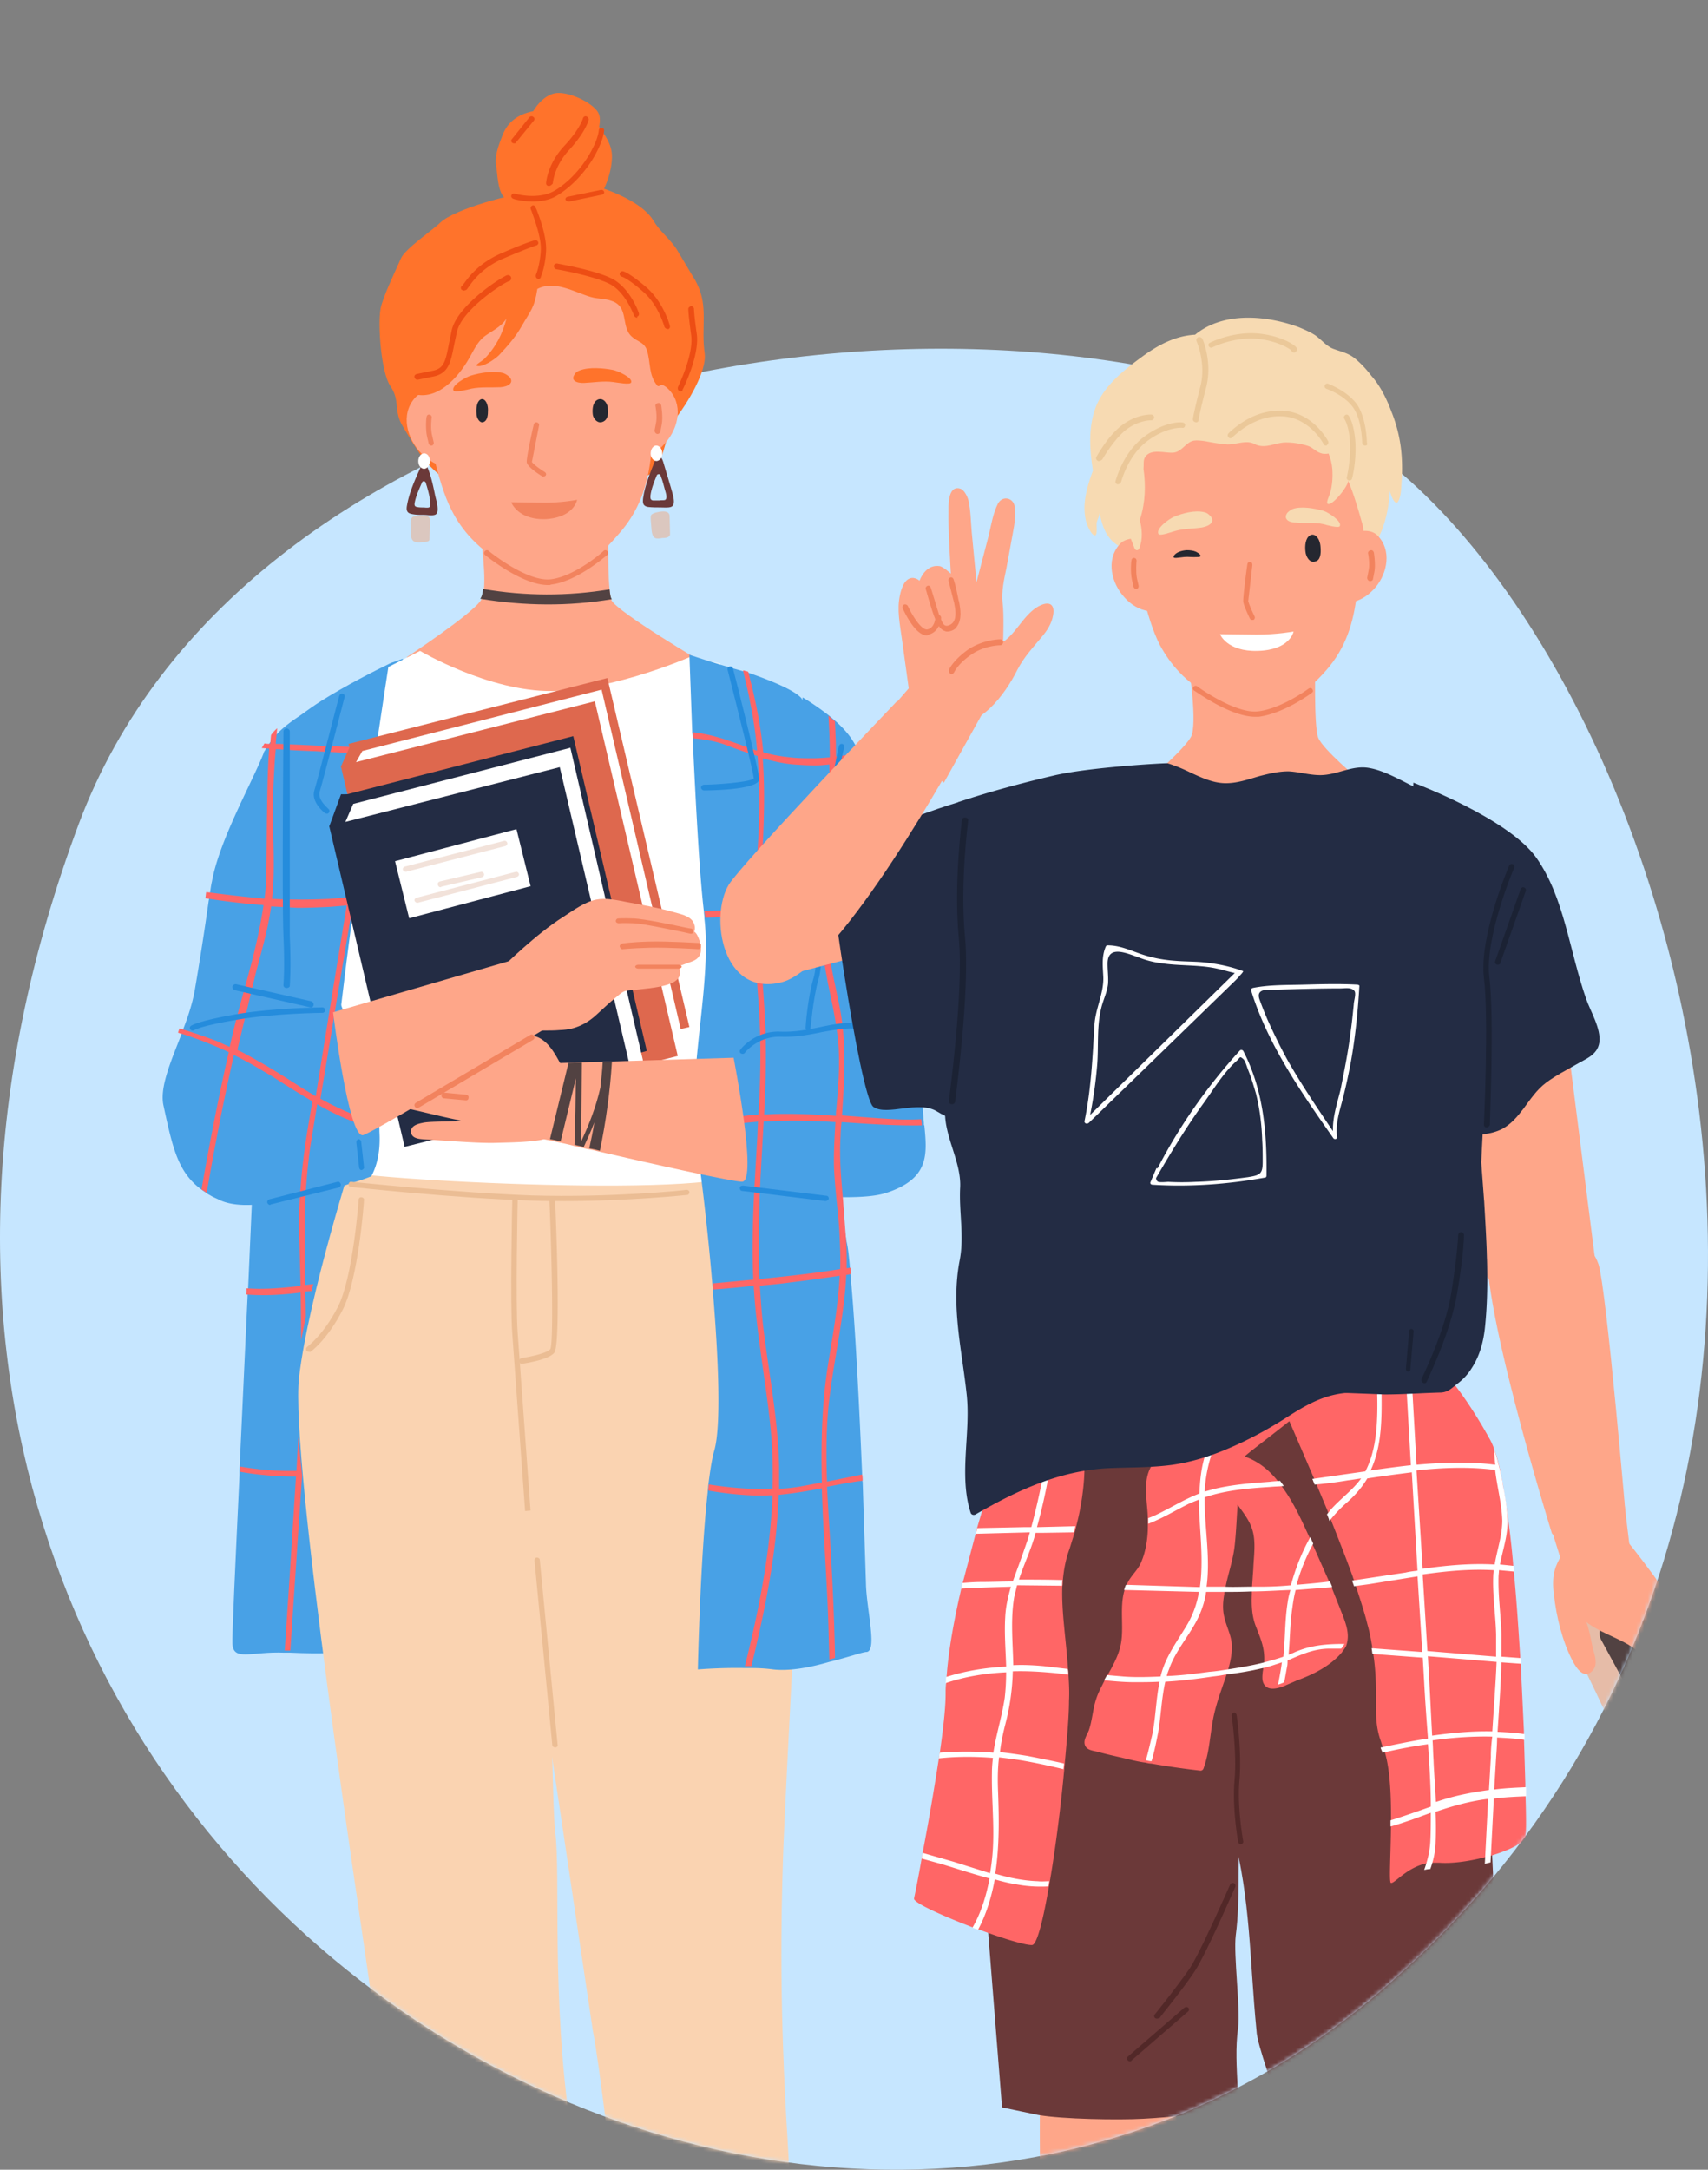 <svg xmlns="http://www.w3.org/2000/svg" width="441" height="560" fill="none" xmlns:v="https://vecta.io/nano"><rect width="100%" height="100%" fill="#808080" stroke="none"/><style><![CDATA[.B{fill:#fea689}.C{fill:#f2835e}.D{fill:#fff}.E{fill:#ff732b}.F{fill:#232c44}.G{fill:#f7dab2}.H{fill:#252730}.I{fill:#6b3939}.J{fill:#524242}]]></style><path d="M20.384 212.538C61.636 102.454 227.926 66.665 333.14 104.673c89.19 32.024 178.737 276.863 22.93 409.57S-77.438 474.127 20.384 212.538z" fill="#c6e6ff"/><mask id="A" mask-type="alpha" maskUnits="userSpaceOnUse" x="0" y="0" width="441" height="560"><path d="M20.384 212.595c10.557-28.167 24.302-75.077 48.116-93.523 17.373-13.456 47.443-110.2 69-118.48 23.43-9 49.113 87.903 74.5 84.986 23.392-2.688 45.427-.957 66.5 3.256 18.9 3.776 60.37-28.62 78-22.252 18.453 6.624 13.56 60.523 29.867 82.486 62.513 84.194 93.274 259.95-30.297 365.184-155.807 132.686-433.508-40.1-335.686-301.656z" fill="#c6e6ff"/></mask><g mask="url(#A)"><path d="M138.482 426.25l14.585 97.842c3.402 16.957 13.61 116.02 14.584 118.947s14.584 1.708 17.987 1.708 14.34-.732 14.827-2.684 5.104-54.655 2.917-89.302-1.702-57.583-1.216-73.198 5.834-114.2 5.834-114.2l-16.407-63.56S180.047 279 176.28 279s-42.537 3.904-44.482 6.832c-2.066 2.928-11.303 22.935-11.79 28.303-.486 5.246 18.473 112.116 18.473 112.116z" fill="#fad3b1"/><path d="M104 170l-3.3 23.712c-.122.49-.122 1.1-.245 1.59l-4.52 36.3c0 .61-.122 1.1-.244 1.71-.978 8.556-1.71 16.257-2.077 21.88l-1.833 33c0 .61-.122 1.1-.122 1.712l-1.1 15.033c-.61 7.1-1.344 13.812-2.444 19.923-.367 1.712-.61 3.912-.733 6.6 0 .61-.122 1.222-.122 1.833-.733 11.49-.733 29.334-.49 46.324v1.467l1.1 45.468c-.244 0-5.132.367-12.83 0h-1.588c-8.553-.367-13.196 2.322-13.44-2.322-.122-1.71.733-20.168 1.833-43.513v-1.344l2.077-44.735c0-.49 0-1.1.122-1.59l.978-22.246 1.222-33.368v-3.422c0-5.622.244-15.523.733-26.645.122-2.2.244-4.4.244-6.6l.367-6.844c0-.612 0-1.1.122-1.712.367-6.844.855-13.69 1.466-19.923.367-4.155.855-8.066 1.344-11.49.367-2.69.855-5.133 1.344-7.09.122-.49.244-.856.367-1.344.61-2.078 1.1-3.667 1.833-4.4 1.833-2.2 5.132-4.644 8.92-7.09 6.232-3.91 13.685-7.7 17.718-9.656.122 0 .244-.122.244-.122C102.9 170.49 104 170 104 170z" fill="#48a1e6"/><path d="M179.99 73.285l-.367-.73-5.017-8.397c-1.713-2.556-4.282-4.503-5.873-7.18-2.447-4.138-9.177-7.058-13.46-8.52-4.16-1.46-8.8.974-12.848 1.704-2.325.365-4.65.365-6.974-.243-2.447 0-17.987 3.894-21.78 7.545-1.836 1.825-9.177 6.815-10.156 9.25-1.224 2.8-4.772 10.1-5.262 13.022-.734 4.016.122 16.43 2.57 19.96 2.57 3.772.734 6.33 3.18 10.344 2.325 3.773 4.405 7.79 7.586 10.83 3.427 3.408 8.2 5.72 12.48 8.032.612.365 1.1-.365.734-.852-2.57-2.8-6.118-4.26-9.177-6.45-.61-.486-1.223-.973-1.713-1.46 6.24-1.217 12.848 1.704 18.966 2.434 5.874.73 11.87.608 17.742-.122 5.996-.852 10.89 2.678 16.397.365 4.65-1.947 4.405-10.71 7.464-14.847 3.06-4.016 8.076-12.17 7.464-16.794-.98-6.693.98-11.926-1.958-17.9z" class="E"/><path d="M168.135 117.17c-.857 8.298-3.183 14.888-8.568 20.868-5.753 6.59-11.628 11.837-18.237 11.96-4.773.122-14.443-5.492-19.583-10.983-2.08-2.197-3.795-4.637-5.14-7.322-3.794-7.2-6.61-22.21-7.956-33.56-.734-7.078-1.836-7.932 3.06-12.692 8.323-7.932 16.156-12.326 25.948-18.305 0 0 .122-.122.245-.122 1.346-.366 28.885 6.468 28.885 6.468.5.122.98 3.54 1.102 4.15.367 1.464.612 2.93.98 4.393.98 5.003.857 10.373 1.102 15.376.244 6.102-1.102 13.546-1.836 19.77z" class="B"/><g class="H"><path d="M126 105.787c0-2.123-1.264-3.54-2.318-2.36-.737.825-.737 2.595-.632 3.656.105.826.737 2.124 1.686 1.888 1.16-.354 1.264-1.888 1.264-3.185zm30.968 0c0-2.123-1.672-3.54-3.066-2.36-.975.825-.975 2.595-.836 3.656.14.826.976 2.124 2.23 1.888 1.533-.354 1.812-1.888 1.672-3.185z"/></g><g class="E"><path d="M148.386 96.574c.25-.45.754-.785 1.382-1 2.386-.897 6.03-.56 8.416-.112 1.256.224 5.275 2.02 4.773 3.253-.25.673-3.643 0-4.648-.112-2.512-.336-4.9.112-7.4.224-2.135.112-3.642-.673-2.512-2.243zm-16.844.716c-.378-.362-.88-.723-1.5-.965-2.517-.723-6.04-.12-8.432.603-1.26.362-5.16 2.532-4.53 3.858.378.603 3.65-.24 4.657-.482 2.4-.482 4.908-.24 7.425-.362 2.14-.12 3.65-1.206 2.392-2.652z"/></g><path d="M182 171.313L141.235 189 105 169.617s17.138-11.267 19.22-14.78c0-.12.123-.12.123-.242.367-.606.49-1.454.612-2.544.5-5.33-1.102-15.628-1.102-15.628L157.15 134s-.367 12.236.245 18.172c.123 1.21.245 2.18.5 2.665v.12c1.714 3.15 24.116 16.355 24.116 16.355z" class="B"/><g class="C"><path d="M140.265 123c-.122 0-.243 0-.365-.118-1.095-.7-3.65-2.368-3.893-3.552-.12-1.065 1.338-7.813 1.825-9.826.122-.355.487-.592.852-.473s.608.473.486.828l-1.825 9.353c.122.355 1.582 1.54 3.285 2.604.365.237.487.592.243.947a.94.94 0 0 1-.608.237zm1.23 28c-6.678 0-15.704-7.335-16.2-7.708a.66.66 0 0 1-.124-.994c.248-.373.742-.373 1-.125.123.125 9.892 8.08 16.075 7.335s13.6-7.2 13.6-7.335c.248-.248.742-.248 1 .125a.66.66 0 0 1-.124.994c-.37.25-7.8 6.838-14.467 7.584-.124.124-.37.124-.742.124z"/></g><path d="M163.705 101.03s5.36-4.044 8.77-.714c4.02 3.925 2.802 10-.61 13.915-1.705 1.902-2.923 3.33-5.36 4.043-.487.12-4.507.833-4.507.714.122 0 1.705-17.958 1.705-17.958z" class="B"/><path d="M169.745 112h-.124c-.373-.123-.62-.5-.62-.858l.372-1.962c.373-1.716-.124-4.29-.124-4.29-.124-.367.124-.735.62-.858.372-.122.744.123.868.613 0 .123.497 2.82.125 4.904l-.373 1.962c-.124.245-.372.5-.744.5z" class="C"/><path d="M117.036 102.543s-6.545-3.552-9.88.123c-3.828 4.287-2.1 10.534 1.606 14.332 1.852 1.837 4.075 3.185 6.67 3.675.617.122 4.57.5 4.57.245l-2.964-18.375z" class="B"/><g class="C"><path d="M111.33 115c-.322 0-.536-.25-.644-.498l-.428-1.87c-.43-1.994-.215-4.86-.108-4.984 0-.374.322-.748.75-.624.322 0 .643.374.536.873 0 0-.322 2.617.107 4.36l.43 1.87a.73.73 0 0 1-.429.872h-.214zM132 129.625l8.562.125c4.6 0 8.438-.75 8.438-.75s-.745 4.623-8.314 4.997c-7.073.125-8.686-4.372-8.686-4.372z"/></g><path d="M154.707 32.716c.244-1.458.365-2.795-.487-4.01-1.826-2.552-7.793-5.226-10.958-4.618-2.314.486-4.262 2.43-5.6 4.618-3.53.73-6.454 2.43-7.915 6.198-.974 2.552-2.19 5.47-1.583 8.264.366 2.31.366 8.264 3.532 8.507 1.095 1.458 2.313 2.917 3.774 4.132.73.608 1.705-.365.974-.972a5.76 5.76 0 0 1-1.217-1.215c1.095.73 2.07 1.094 3.165 1.215 1.218.365 2.435.608 3.775.608 4.26.972 9.375 0 11.445-2.795 2.557-3.28 4.505-8.507 4.384-12.64-.122-2.795-1.705-4.983-3.288-7.292z" class="E"/><path d="M112.35 127.874c-.468-2.27-.936-4.542-1.755-6.693-.117-.24-.117-.358-.234-.597-.35-.837-1.404-.718-1.755 0-1.403 3.107-2.924 6.453-3.51 9.8-.234 1.195-.117 2.032 1.17 2.27 1.053.24 2.105.24 3.158.24.82 0 1.99.24 2.808 0 1.52-.36.35-3.944.117-5.02zm-1.638 3.107c-.468.12-1.053 0-1.404 0-.585 0-1.053 0-1.637-.12-.702-.12-.702-.598-.585-1.195.35-1.793 1.17-3.466 1.87-5.14.117-.36.702-.478.936 0 0 .12.117.24.117.358a31.92 31.92 0 0 1 .936 3.586c-.117.478.585 2.27-.234 2.51z" class="I"/><path d="M111 119c0-1.176-.692-2-1.5-2s-1.5.94-1.5 2c0 1.176.692 2 1.5 2s1.5-.94 1.5-2z" class="D"/><path d="M110.89 139.06v-.123l.11-4.67c0-1.72-2.556-1.23-3.667-1.106-.333.123-.777.123-1 .492-.333.37-.333.983-.333 1.475l.11 2.704c0 .737.11 1.598.89 1.966.556.246 1.333.246 1.89.123.444 0 1.222 0 1.667-.246.333-.122.333-.368.333-.614z" fill="#dbc7bf"/><path d="M173.214 125.827l-1.998-6.698c-.117-.24-.117-.36-.235-.598-.352-.837-1.41-.598-1.762.12-1.292 3.23-2.702 6.578-3.172 9.927-.118 1.196-.118 2.033 1.292 2.272 1.058.12 2.115.12 3.173.12.822 0 1.997.12 2.702-.12 1.645-.478.235-3.947 0-5.023zm-1.528 3.23c-.47.12-1.057 0-1.41.12h-1.645c-.705-.12-.705-.478-.705-1.196.235-1.794.94-3.588 1.645-5.263.117-.36.705-.478.94-.12 0 .12.117.24.117.358.47 1.077.705 2.273 1.057 3.47.118.478.823 2.273 0 2.63z" class="I"/><path d="M170.988 116.943c0-1.143-.775-1.943-1.55-1.943s-1.44.914-1.44 2.057.775 1.943 1.55 1.943c.886-.114 1.55-1.03 1.44-2.057z" class="D"/><path d="M173 137.89v-.12l-.11-4.612c-.1-1.7-2.657-1.092-3.653-.85-.333.122-.665.243-.997.486-.332.364-.22.97-.22 1.456l.22 2.67c.11.728.222 1.578.886 1.942.553.243 1.328.12 1.882 0 .443 0 1.218 0 1.66-.364.22-.122.332-.364.332-.607z" fill="#dbc7bf"/><g fill="#ed4d14"><path d="M137.557 52c-2.7 0-4.9-.597-5.034-.716-.368-.12-.614-.477-.5-.835s.5-.597.86-.477c0 0 6.14 1.8 10.438-.836 4.543-2.745 7.98-7.4 9.577-10.622 1.596-2.984 1.72-4.893 1.72-4.893 0-.358.37-.716.737-.597.368 0 .737.358.614.716 0 .12-.123 2.03-1.842 5.37-1.72 3.46-5.28 8.235-10.07 11.22-1.964 1.313-4.42 1.67-6.508 1.67zm4.176-4c-.5 0-.733-.36-.733-.72 0-.24.367-5.03 4.767-9.703 4.033-4.312 4.766-7.068 4.766-7.068.123-.36.5-.6.856-.48a.9.9 0 0 1 .611.839c0 .12-.733 3.115-5 7.786-4.033 4.313-4.278 8.745-4.278 8.745-.244.24-.6.6-.978.6zm-8.913-11c-.128 0-.385 0-.513-.122-.385-.244-.385-.732-.128-.976l4.488-5.6a.7.7 0 0 1 1.026-.122c.385.244.385.732.128.976l-4.488 5.488c-.128.244-.257.366-.513.366z"/></g><path d="M158 154.647c-11.17 1.876-22.585 1.765-34-.1 0-.1.123-.1.123-.22.368-.552.49-1.324.613-2.317 10.925 1.875 21.85 1.875 32.65.1.123 1.103.246 1.986.49 2.427l.123.1z" class="J"/><path d="M171.34 82.322c-.613-3.94-1.348-8.498-4.904-10.962-4.168-2.833-9.807-4.188-14.588-5.79-5.027-1.724-10.42-3.695-15.815-4.434-9.44-1.232-15.447 6.035-20.228 13.302-1.35 2.094-2.452 4.188-3.433 6.528-.858 1.97-1.593 3.202-3.3 4.557-.613.37-1.226.74-1.716 1.232-3.555 3.45-1.35 8.252-1.35 12.44 0 .493.368.616.613.74-.858.246-1.716.37-2.574.37-.368 0 2.207 1.232 2.697 1.355 6.13 1.848 11.524-4.188 14.343-9.114 1.226-2.094 2.085-4.188 3.923-5.666 1.962-1.478 4.414-2.463 5.762-4.68-.98 3.94-2.82 7.513-5.762 10.47-.367.37-2.45 1.6-1.96 1.724 1.47.616 4.78-1.724 5.762-2.7 2.207-2.34 4.29-4.68 5.884-7.513 2.33-4.064 3.3-4.68 4.046-9.607 4.536-2.34 9.562.862 13.853 2.094 1.717.493 3.678.37 5.272.985 4.658 1.478 2.33 6.65 5.27 9.237 1.47 1.355 3.188 1.355 3.923 3.572.98 3.202.368 6.405 2.697 9.114.368.37 1.594-.616 1.717-1.108.735-5.79.735-10.47-.123-16.135z" class="E"/><g fill="#ed4d14"><path d="M139.062 72c-.112 0-.225 0-.338-.122-.34-.122-.452-.608-.34-.973 0 0 1.016-2.3 1.242-6.2.226-3.405-1.807-8.5-2.372-10.214-.113-.243-.226-.486-.226-.608-.113-.365.113-.73.452-.85s.678.122.8.486c0 .122.113.243.226.486.677 1.702 2.7 7.052 2.485 10.822-.226 4.256-1.356 6.566-1.356 6.688 0 .243-.34.486-.565.486zm-31.3 26c-.37 0-.617-.246-.74-.616s.124-.74.617-.863l4.195-.863c2.838-.616 3.208-2.465 4.072-6.903l.74-3.575c1.357-5.793 10.6-12.203 13.57-13.806.617-.37.987-.493 1.358-.246.37.123.493.616.37.986-.124.246-.37.493-.617.493-1.48.493-11.968 7.273-13.325 12.943l-.74 3.45c-.864 4.314-1.357 7.273-5.182 8.135l-4.195.863h-.123zm12.014-23c-.246 0-.37-.12-.615-.24-.246-.36-.246-.72.123-.96.123-.12.246-.36.492-.6 1.107-1.56 3.812-5.284 9.6-7.805 7-3.002 8.607-3.362 8.73-3.362.37-.12.738.12.86.48s-.123.72-.492.84c0 0-1.72.48-8.484 3.362-5.4 2.282-7.87 5.764-8.976 7.325-.37.48-.492.72-.738.84-.246 0-.37.12-.492.12zm44.69 7c-.245 0-.613-.248-.736-.496 0 0-2.087-5.823-6.014-8.053-4.05-2.23-14-3.965-14.113-3.965a.93.93 0 0 1-.614-.867c.123-.372.368-.62.86-.62.368.124 10.186 1.734 14.482 4.088 4.418 2.478 6.627 8.55 6.627 8.797.123.372-.123.743-.5.867.123.248.123.248 0 .248zm7.856 2.876c-.38 0-.634-.247-.76-.495 0 0-1.52-5.7-5.58-9.154-3.93-3.464-5.453-3.835-5.453-3.835-.38-.124-.634-.495-.507-.866s.507-.618.888-.495c.126 0 1.775.495 6.086 4.206 4.312 3.835 5.96 9.65 5.96 9.896.127.37-.127.742-.507.866 0-.124-.127-.124-.127-.124zM146.787 52c-.377 0-.63-.22-.754-.44-.126-.33.125-.66.503-.77l8.55-1.76c.377-.1.755.1.88.44s-.125.66-.503.77L147.04 52h-.252zm28.99 49c-.122 0-.244 0-.365-.12-.365-.12-.487-.604-.365-.967 0-.12 4.138-8.34 3.407-13.418-.73-5.32-.73-6.648-.73-6.77 0-.363.365-.604.73-.725.365 0 .73.363.73.725 0 0 0 1.45.73 6.527.73 5.44-3.408 13.9-3.65 14.263 0 .363-.244.484-.487.484z"/></g><path d="M91.35 298s-11.693 36.716-14.13 57.453 16.077 141.254 18.026 155.404l6.334 48.548c1.462 10.37 10.23 82.704 9.744 85.875-.487 3.05 36.052 1.952 36.052-2.562s3.654-67.82 0-92.827c-5.115-35.01-2.558-65.748-4.02-77.092S140.555 298 140.555 298H91.35z" fill="#fad3b1"/><path d="M108.46 168s17.728 10.482 33.988 10.36c16.26-.244 35.944-8.897 35.944-8.897l7.58 1.828s3.8 56.795 3.8 76.905 2.568 45.827 2.2 53.627-100.497 2.803-105.998 0 14.304-129.68 14.304-129.68l8.19-4.144z" class="D"/><g fill="#48a1e6"><path d="M223.71 426.358c-1.212.122-4.365 1.223-8.124 2.2l-1.455.367c-4.607 1.344-10.063 2.445-14.428 1.956-1.82-.245-3.76-.367-5.7-.367h-1.698c-6.426-.122-12.125.367-12.125.367s.607-28.242 2.547-45.726c0-.49.12-1.1.12-1.59.485-3.912.97-7.09 1.576-9.17 1.82-6.357 1.09-23.718-.364-41.2 0-.49-.12-1.1-.12-1.6-1.212-14.426-2.9-28.61-4.122-36.433-.122-1.1-.364-2.323-.364-3.546 0-.49-.12-.978-.12-1.59-.97-16.75 4.365-37.3 2.546-52.94v-.367c0-.367-.12-.856-.12-1.345-1.213-10.147-2.183-29.464-2.9-44.625 0-.49 0-1.1-.122-1.59L178 169a288.76 288.76 0 0 0 13.58 4.157c.364.122.85.244 1.334.367 6.062 2.078 12.003 4.523 13.943 6.602.85.978 1.82 6.846 2.668 15.77 0 .49.12 1.1.12 1.6.85 8.68 1.698 19.806 2.546 31.9l1.577 24.33 2.06 33.622 1.576 22.13c.364 4.157.606 7.458.97 9.66.12.49.12.978.243 1.467.363 1.59.606 3.912.848 6.724 0 .49.122.978.122 1.6 1.212 12.715 2.303 34.355 3.03 51.96 0 .49 0 1.1.12 1.6l.85 26.163c.12 6.725 3.03 17.484.12 17.728z"/><path d="M229.093 307.783c-2.7.974-6.75 1.217-11.3 1.217h-1.596c-6.75-.243-14.235-1.217-20.003-2.07-.5-.122-.982-.122-1.35-.243L187 305.35l1.104-15.577.123-1.582 1.473-20.8 5.645-15.577 1.35-3.65 2.577-7.302.736-5.476.246-1.704 4.786-36.63.245-1.46L207.25 180s3.313 1.947 6.872 4.746c.614.487 1.104.974 1.718 1.46 2.577 2.312 4.9 5.1 5.768 8.032v.243l.368 1.46c2.086 7.8 5.522 23.245 6.872 33.6 0 .487.123 1.095.123 1.582 0 .365.123.73.123 1.095.5 5.964 7.117 13.63 8.1 25.07.86 10.345.614 23.366 1.227 31.155 0 .6.123 1.095.123 1.582 0 .243 0 .365.123.487.736 7.545 1.227 13.63-9.572 17.28zM95.854 303.6s-1.72.733-4.543 1.587c-2.824.978-6.753 2.2-11.05 3.298-.5.122-1.105.244-1.596.366-4.297 1.1-8.84 1.955-13.015 2.077-3.438.244-6.507-.122-8.717-1.1-.982-.5-1.965-.855-2.7-1.344-.5-.244-.86-.488-1.35-.855-6.876-4.52-8.226-10.992-10.682-22.35-.982-4.64 1.842-11.114 4.543-18.076l.368-1.1c1.35-3.42 2.578-7.084 3.192-10.626a767.57 767.57 0 0 0 3.561-22.839c.123-.6.123-1.1.246-1.587.245-1.344.368-2.565.614-3.542 1.964-10.87 10.56-25.892 13.383-33.22 0-.123.123-.367.246-.5.245-.366.368-.855.737-1.22.5-.733.982-1.466 1.596-2.2.5-.6.982-1.1 1.596-1.7 4.788-4.518 13.506-8.67 13.506-8.67l-2.2 1.343.5 11.97v1.465l1.473 38.106.123 1.7.368 8.182-.982 7.817 1.596 5.13 1.105 2.93 5.525 14.534c2.087 5.862 3.93 11.846 4.543 17.22.123.6.123 1.1.123 1.7.246 4.03-.246 8.06-2.087 11.48z"/></g><g fill="#f66"><path d="M77.03 371l-.485 8.613c-4.85.123-9.697-.246-14.546-1.107v1.353c4.727.86 9.576 1.23 14.424 1.23l-1.697 26.7-1.212 18.2h1.455l.727-11.074L78 380.843 77.03 371zm19.903-81.333a37.62 37.62 0 0 1-5.214-1.832c-3.032-1.222-5.942-2.567-8.974-4.277l4.244-25.662 4.123-24.56 4.244-.5c0-.5.12-1.1.243-1.7l-2.8.245c-.485 0-.97.122-1.334.122l5.457-33.238-1.1-1.955-6.063 35.315-4.73.367a149.6 149.6 0 0 1-14.795 0c.728-6.477.364-12.953.243-19.43 0-4.032 0-8.064.242-12.097.12-2.322.243-4.766.485-7.087h.728c3.032.244 5.942.366 8.974.488.85 0 1.698.123 2.547.123l11.52.6-.364-1.6c-.485 0-1.1 0-1.576-.122l-9.7-.367-11.157-.5h-.97v-.366l.364-3.666c-.606.5-1.1 1.1-1.576 1.7-.12.733-.12 1.588-.242 2.32-.485 0-.97 0-1.455-.122-.242.367-.485.856-.728 1.222.606 0 1.334.122 1.94.122-.485 6.232-.485 12.464-.606 18.82l-.12 13.686c0 2.077-.243 4.154-.485 6.232-.364 0-.606 0-.97-.122-.97-.123-1.82-.123-2.8-.245-3.76-.366-7.52-.855-11.278-1.344-.12.5-.12 1.1-.242 1.6 4.73.733 9.46 1.344 14.188 1.7a2.36 2.36 0 0 1 .85.122c-.364 2.2-.728 4.522-1.213 6.72-1.82 9.043-4.73 17.84-6.8 26.64l-.728 3.177-3.274-1.466c-3.153-1.222-6.427-2.322-9.702-3.3l-.364 1.1c.364.123.606.245.85.245 4.244 1.344 8.246 2.932 12.248 4.765-2.668 11.73-4.972 23.584-7.034 35.437.364.245.85.6 1.334.856 2.062-11.853 4.366-23.83 7.034-35.56 1.82.977 3.638 1.832 5.457 2.932l4.366 2.566c3.395 2.2 6.912 4.4 10.43 6.477l-1.1 6.476c-.97 5.866-1.698 11.6-2.062 17.474-.243 3.3-.364 6.72-.243 10.143l.364 13.563c-4.73.5-9.216.978-13.946.6 0 .5 0 1.1-.12 1.6 4.608.367 9.216.122 14.067-.5.12 4.155.12 12.342.12 12.342l1.213-5.988s0-3.665-.12-6.598c.85-.122 1.577-.122 1.577-.122l.485-1.833-2.062.244c-.12-7.943-.243-16.008.12-23.95a176.26 176.26 0 0 1 1.092-11.243L81.905 285a62.13 62.13 0 0 0 9.095 4.4c.606.244 1.213.5 1.94.733l3.638 1.1c.485-.5.485-.978.364-1.6zm-15.4-6.72c-.85-.5-1.82-1.1-2.668-1.6-4.123-2.566-8.125-5.254-12.37-7.576-1.698-.978-3.395-1.955-5.214-2.8l4.608-19.184c.364-1.6.85-3.055 1.213-4.644 1.213-4.4 2.304-8.798 2.9-13.197l6.912.366c2.668 0 5.457-.122 8.125-.244l4.487-.367-3.517 21.385-4.487 27.86z"/></g><g fill="#de684e"><path d="M90.535 192.28L88 197.907 97 202l-.634-11-5.83 1.28z"/><path d="M90 192l22.523 88L178 265.07 156.83 175 90 192z"/></g><path d="M91 198.33l2.568-4.504L155.33 178 176 266.618 173.187 271 91 198.33z" class="D"/><path d="M88 197.7L109.414 289L175 272.544L153.586 181L88 197.7Z" fill="#de684e"/><g class="F"><path d="M88.048 205L85 213.337 93 217v-12h-4.952z"/><path d="M88 205.416L107.474 288L167 271.238L148.016 190L88 205.416Z"/></g><path d="M88 214.847l3.204-7.364L147.27 193 166 273.636 162.673 281 88 214.847z" class="D"/><path d="M85 213.2l19.473 82.8L164 281.055 144.527 198 85 213.2z" class="F"/><path d="M102 222.275L105.646 237L137 228.725L133.354 214L102 222.275Z" class="D"/><g fill="#f2e2da"><path d="M104.753 225c-.36 0-.6-.24-.722-.483-.12-.362.12-.724.48-.845l25.615-6.64c.36-.12.72.12.842.483s-.12.725-.48.846L104.873 225h-.12zm9.017 4c-.37 0-.615-.248-.738-.62s.123-.744.492-.868l10.583-2.48c.37-.124.738.124.86.496s-.123.744-.492.868l-10.583 2.48c0 .124 0 .124-.123.124zm-6 4c-.364 0-.607-.234-.728-.47-.122-.35.12-.703.485-.82l25.602-6.68c.364-.117.728.118.85.47s-.12.703-.485.82L107.88 233h-.12z"/></g><path d="M180.598 242.705c-.364-1-.73-1.857-1.338-2.228.244-.743.244-1.486-.243-2.476-.973-1.733-3.527-2.105-5.108-2.6-4.014-1.114-8.028-1.857-12.163-2.6-2.555-.495-5.23-1.114-7.785-.62-3.04.62-5.838 2.724-8.514 4.457C138.514 240.972 130 249.39 130 249.39l7.906 16.342c.243.37 2.068.247 2.433.247 1.46 0 2.797 0 4.257-.124 4.135-.123 7.176-1.733 10.095-4.58 1.338-1.238 2.676-2.476 4.014-3.59.85-.62 1.946-1.857 3.04-1.98 8.027-.867 15.568-1.115 13.5-6.314l3.405-1.238c2.068-.743 2.92-2.353 1.946-5.448z" class="B"/><path d="M213.528 382.385c-.243-7.448-.243-14.895.727-22.343 1.332-10.377 3.755-20.633 4.24-31.01.363 0 .848-.122 1.21-.244 0-.488-.12-1.1-.12-1.587-.363 0-.606.122-.97.122v-.977c0-2.44 0-4.883-.242-7.325l-.727-9.645c-.485-5.372-.97-10.744-.606-16.238 0-1.22.12-2.32.242-3.54 6.906.49 13.81.977 20.717.855 0-.49-.12-1.1-.12-1.587a65.2 65.2 0 0 1-6.906 0c-4.482-.245-8.965-.61-13.568-.977.605-9.157 1.21-18.07-.485-27.348-.97-5.006-2.18-9.9-2.908-14.773-.605-4.03-.727-8.058-.484-12.087l15.022-2.442c0-.488-.12-.977-.12-1.587-4.967.6-9.813 1.465-14.78 2.32.12-1.343.12-2.808.363-4.15.97-10.378 1.818-20.634 1.818-31.01 1.938-.245 3.876-.49 5.815-.855l-.364-1.465c-1.817.244-3.634.6-5.45.732 0-1.953 0-3.906-.122-5.86 0-1.1-.12-2.075-.12-3.174-.605-.49-1.1-.977-1.696-1.465.242 3.54.364 7.203.364 10.744-1.454.122-2.908.244-4.362.244-1.575 0-3.15 0-4.725-.122-2.665-.244-5.45-.61-8.117-1.465-.12-1.7-.363-3.42-.605-5.128-.727-5.25-1.94-10.5-3.27-15.628-.364-.122-.85-.244-1.333-.366.606 2.686 1.333 5.494 1.817 8.18.848 4.15 1.454 8.302 1.817 12.575-.242-.122-.484-.122-.727-.244-5.45-1.953-10.297-3.907-15.75-4.517 0 .488 0 1.1.12 1.587 2.908.244 5.936.733 8.965 1.953a108.94 108.94 0 0 0 7.512 2.564c.605 8.058.605 16.116 0 24.174-.364 5.006-.727 10.134-.85 15.14-4.24.367-8.6.61-12.84.733 0 .488.12.855.12 1.343v.366c4.24-.122 8.36-.366 12.6-.732v2.564c0 4.517.364 8.912.727 13.43l.364 4.884c.848 10.256.727 20.51.12 30.645-2.544.244-5.088.488-7.633.854l-8.722 1.22c0 .49 0 1.1.12 1.587 1.454-.244 3.03-.366 4.482-.6 1.333-.244 2.666-.366 3.998-.488l7.633-.733c-.12 1.71-.12 3.297-.243 5.006l-.727 12.575c-.363 7.692-.605 15.383-.242 23.197l-10.42.977c0 .488.12 1.1.12 1.587 3.514-.244 6.906-.6 10.42-.977v.367c.727 12.33 3.15 24.418 4.362 36.627.484 5.128.605 10.255.484 15.383-5.573.244-11.024-.244-16.476-1.1 0 .49-.12.977-.12 1.587 5.21.855 10.54 1.466 15.87 1.22h.727c-.605 14.895-3.513 29.546-7.148 44.075h1.697c3.513-14.53 6.542-29.18 7.026-44.197 3.756-.366 7.512-.976 11.146-1.71.364 11.72 1.333 23.563 1.696 35.406l.242 8.79 1.454-.367v-1.098c-.242-11.6-.848-23.075-1.575-34.674l-.484-8.424c2.544-.49 4.967-.977 7.51-1.343.606-.122 1.212-.122 1.696-.244 0-.49 0-1.1-.12-1.588l-9.086 1.832zm-17.204-152.857c.606-11.355 1.454-22.465.606-33.82 2.544.732 5.2 1.343 7.875 1.587 1.575.122 3.27.244 5.088.244h1.09c1.1 0 2.06-.122 3.15-.244a193.56 193.56 0 0 1-1.09 23.685c-.363 2.81-.606 5.617-.727 8.425-.12.976-.12 1.953-.12 2.93l-2.06.366c-3.272.488-6.664.977-10.056 1.22l-3.998.366c.12-1.465.12-3.174.242-4.76zm-.12 6.593l3.756-.367c2.908-.366 5.694-.6 8.48-1.098 1.212-.123 2.423-.367 3.635-.61-.12 5.86.12 11.72 1.333 17.703l.363 2.076c1.1 5.128 2.18 10.133 2.665 15.26.485 5.616 0 11.354-.484 16.97 0 .366-.12.732-.12 1.22v.733c-5.09-.366-10.298-.6-15.386-.488-1.09 0-2.06.122-3.15.122.363-7.204.605-14.407.363-21.6-.242-5.983-.727-11.843-1.1-17.703-.243-3.907-.364-8.058-.364-12.21zm0 71.3c0-.976.12-1.83.12-2.808l.848-15.14c6.058-.366 12.115-.244 18.415.122h.12c-.242 4.03-.484 8.058-.363 11.965.12 2.564.363 5.128.606 7.814.363 3.296.727 6.715.848 10.01.12 2.686.242 5.494.12 8.18-1.1.122-2.18.367-3.27.49-5.815.854-11.752 1.465-17.567 2.075-.242-7.57-.12-15.14.12-22.71zm15.992 75.208l-5.936 1.1c-1.696.244-3.392.488-5.09.488V378.6c-.242-11.843-2.544-23.563-3.998-35.284-.484-3.785-.726-7.692-.97-11.477 2.666-.244 5.33-.488 7.875-.854 4.24-.49 8.48-1.1 12.72-1.71-.364 7.447-1.696 14.895-2.908 22.342-1.696 10.378-1.938 20.633-1.696 31.01z" fill="#f66"/><g class="B"><path d="M131.646 248L86 261.27s4.028 32.926 7.8 31.697c3.905-1.35 46.622-27.274 46.622-27.274L148 249.23 131.646 248zm59.956 57c-2.545 0-22.544-4.45-37.1-7.82-.97-.24-1.94-.48-2.787-.6-.485-.12-1.1-.24-1.576-.36-.848-.24-1.697-.36-2.424-.6-1.333-.36-2.666-.602-3.757-.843s-2.06-.48-2.788-.6c-1.212-.24-1.94-.48-1.94-.48L127 280.58l15.272-6.135 3.757-.12 3.515-.12 5.333-.12 2.9-.12L189.42 273c0 .12 6.303 32 2.182 32z"/></g><g class="C"><path d="M178.383 241c-.247 0-.988-.226-2.1-.45-3.333-.678-10.247-2.145-12.593-2.257-2.963-.113-3.95 0-3.95 0-.37 0-.74-.226-.74-.565s.247-.677.617-.677c0 0 .988-.113 4.074 0 2.47.113 9.26 1.467 12.84 2.257.988.226 1.728.34 1.852.34.37 0 .617.338.617.8 0 .338-.247.564-.617.564zm1.984 3.976c-.122 0-7.918-.5-12.67-.367s-6.7.367-6.82.367c-.366.122-.73-.245-.853-.6s.244-.734.6-.856c.122 0 2.07-.367 6.943-.5s12.67.366 12.8.366c.365 0 .73.367.6.734.122.5-.244.856-.6.856zM175.242 250h-10.484c-.38 0-.758-.25-.758-.5s.38-.5.758-.5h10.484c.38 0 .758.25.758.5s-.38.5-.758.5z"/></g><path d="M144.737 276.348a.56.56 0 0 0 .485-.858c-1.82-3.31-3.763-7.48-7.77-8.216-2.185-.368-4.734-.368-7.162 0 .85-.5 1.578-1.104 2.428-1.717.364-.245 0-.735-.364-.5-2.55 1.103-5.1 2.452-7.65 3.924-.12.122-.243.122-.485.245l-.122.123c-7.163 4.17-14.082 9.564-18.94 15.695-.242.368-.242.98.243 1.104 4.492.98 9.105 2.207 13.597 3.065-1.942.368-8.134.123-9.955.613-1.214.245-3.035.736-2.913 2.33.12 1.962 2.792 1.84 4.127 1.962 4.492.245 13.112.98 17.604.858 3.763-.122 7.89-.122 11.654-.735 2.428-.49 3.764-1.717 4.735-3.924 1.7-4.047 2.67-9.933.486-13.98z" class="B"/><g class="C"><path d="M107.746 286a.68.68 0 0 1-.618-.375c-.246-.375-.123-.75.247-1l29.51-17.495c.37-.25.74-.125.988.25s.123.75-.247 1l-29.51 17.495c-.123.125-.247.125-.37.125z"/><path d="M120.33 284c-.128 0-.128 0 0 0l-5.662-.526c-.386 0-.772-.395-.644-.8 0-.395.386-.8.772-.658l5.534.526c.386 0 .772.395.644.8 0 .395-.258.658-.644.658z"/></g><path d="M158 274c-.478 7.786-1.552 15.453-3.104 23-.956-.24-1.91-.48-2.747-.6.478-2.276.955-4.432 1.314-6.708-.836 2.156-1.79 4.312-2.747 6.35-.835-.24-1.67-.36-2.388-.6.24-2.995.12-6.1.24-8.985l.12-8.146-3.94 16.292c-1.074-.24-2.03-.48-2.746-.6l4.776-19.646 3.463-.12-.12 13.536c0 2.276 0 4.672-.12 6.948 2.15-4.552 3.94-9.224 5.015-14.016.24-2.156.478-4.432.597-6.588L158 274z" class="J"/><g fill="#258cdc"><path d="M191.772 272c-.12 0-.24 0-.483-.12a.63.63 0 0 1-.121-.956c.12-.238 3.864-5.015 10.505-4.656 3.38.12 6.762-.478 10.143-1.194 2.777-.597 5.433-1.075 7.848-1.075 5.192.12 9.902 3.224 10.022 3.343.363.24.363.597.242.955-.242.36-.604.36-.966.24 0 0-4.468-2.985-9.298-3.104-2.173 0-4.83.477-7.486.955-3.38.716-6.882 1.313-10.505 1.194-5.916-.24-9.297 4.06-9.297 4.06-.12.24-.362.358-.604.358z"/><path d="M208.738 266s-.123 0 0 0c-.492 0-.738-.367-.738-.734s.492-7.58 2.092-12.96c.985-3.424.615-9.048.246-14.55-.123-2.935-.37-5.624-.37-7.947.123-6.847 6.4-36.068 6.645-37.3.123-.367.493-.6.862-.5s.615.5.492.856c-.123.244-6.645 30.443-6.645 37.045 0 2.323.123 5.013.37 7.825.37 5.624.738 11.37-.37 15.038-1.477 5.257-1.97 12.593-2.092 12.715.123.122-.123.5-.493.5zm4.402 44s-.123 0 0 0l-21.524-2.63c-.37 0-.615-.342-.615-.8 0-.342.37-.57.86-.57l21.524 2.63c.37 0 .615.342.615.8-.246.342-.492.57-.86.57zM49.747 266c-.247 0-.495-.118-.618-.353-.247-.353-.124-.706.247-.94.247-.118 2.102-1.294 11.624-2.94 9.645-1.65 22.134-1.767 22.258-1.767.37 0 .742.353.742.706s-.37.706-.742.706c-.124 0-12.5.117-22 1.764-9.15 1.53-11.006 2.6-11.13 2.706s-.247.118-.37.118z"/><path d="M80.267 260h-.122L60.6 255.565c-.366-.13-.6-.522-.6-.913.122-.4.488-.652.855-.652l19.535 4.435c.366.13.6.522.6.913-.122.522-.366.652-.733.652zM74 255c-.546 0-.818-.367-.818-.735 0 0 .4-4.287 0-12.86-.4-8.697 0-52.302 0-52.67S73.6 188 74 188s.818.367.818.735v52.67c.4 8.82 0 12.86 0 13.106s-.4.5-.818.5zm-4.23 56c-.37 0-.615-.265-.738-.53-.123-.398.123-.796.492-.928l17.584-4.508c.37-.132.738.133.86.53s-.123.795-.492.928l-17.583 4.374-.123.133zm111.98-107c-.375 0-.75-.367-.75-.735s.375-.735.75-.735c2.875 0 11.75-.612 12.874-1.592-.125-1.837-4.125-17.638-6.75-28.05-.125-.367.125-.735.5-.857s.75.122.875.5c.75 2.694 6.75 26.58 6.75 28.538.125 2.94-14.124 2.94-14.25 2.94zm-97.35 6c-.124 0-.248 0-.495-.124-.124-.124-3.712-2.85-2.722-5.946.866-2.725 6.3-24.155 6.434-24.402.124-.372.495-.62.866-.496s.62.496.495.867c-.248.867-5.568 21.678-6.434 24.403-.62 2.23 2.227 4.335 2.227 4.46.37.248.37.744.124 1-.124.248-.37.248-.495.248z"/></g><g fill="#ebbd94"><path d="M135.58 390l-3.316-45.83c-.592-7.842 0-34.2 0-34.434 0-.367.355-.735.7-.735s.7.368.7.735c0 .245-.592 26.592 0 34.312l3.316 45.83-1.42.123zm7.767 61c-.373 0-.746-.243-.746-.606l-4.6-47.666c0-.364.25-.728.622-.728s.746.243.746.606l4.6 47.666c.125.364-.124.728-.62.728h0z"/><path d="M134.736 352c-.368 0-.613-.245-.736-.613a.92.92 0 0 1 .613-.857c2.332-.368 6.503-1.225 7.485-2.328.86-1.715.368-24.5-.246-38.467 0-.367.246-.735.736-.735.37 0 .737.245.737.735.5 11.27 1.35 37.855-.246 39.447-1.595 1.838-7.607 2.695-8.343 2.818z"/><path d="M145.6 310c-2.67 0-5.46 0-8.25-.12-20.144-.607-46.476-3.52-46.718-3.52-.364 0-.728-.364-.607-.728 0-.364.364-.73.728-.607.243 0 26.575 2.8 46.597 3.52 20.143.606 39.68-1.336 39.923-1.457.364 0 .728.243.728.607s-.243.728-.607.728c-.12 0-14.804 1.578-31.793 1.578zm-65.84 38.878c-.25 0-.5-.122-.624-.244-.25-.365-.125-.73.125-.975 0 0 4.24-3.047 7.98-10.36 3.866-7.435 5.362-27.423 5.362-27.667 0-.365.374-.73.748-.6.374 0 .748.366.623.73 0 .853-1.496 20.476-5.487 28.276s-8.23 10.847-8.48 10.97c0-.244-.125-.122-.25-.122z"/></g><path d="M93.355 302c-.313 0-.52-.235-.625-.588l-.73-6.588c0-.353.208-.706.52-.824.313 0 .625.235.73.588l.73 6.588c.104.353-.208.706-.625.824h0z" fill="#258cdc"/><path d="M359.357 106.497c-1.215-3.3-2.917-6.865-5.226-9.44-1.215-1.594-2.552-3.065-4-4.29-1.945-1.716-3.89-1.96-6.077-2.82-1.7-.735-2.916-2.33-4.496-3.432-1.337-.858-2.795-1.47-4.253-2.084-8.386-3.065-19.445-4.045-26.736 1.962-4.74.245-8.993 2.33-13.125 5.27-4.86 3.555-10.45 7.723-12.64 13.73-1.823 5.148-1.458 10.665-.608 16.06-1.093 2.942-2.065 6.13-2.187 9.316 0 1.47.122 2.942.608 4.413.243.736 1.093 2.575 1.823 2.943 1.093.5.607-2.33.73-3.188.12-.735.85-2.084.73-2.697.73 3.923 1.944 7.356 5.955 9.194.486 1.104 1.458 2.084 2.795 2.575 2.066.735 4.253.245 6.32.735 3.28.858 4.618 3.3 6.927 5.517 6.198 6.252 17.5 2.942 24.913 2.206 4.375-.367 8.993-.5 13.125-2.084 4.253-1.593 7.292-4.903 10.087-8.58 3.28-4.3 4.496-9.807 4.86-15.2 0 .736 1.337 4.413 2.187 2.697.73-1.348.73-3.8.85-5.394a49.73 49.73 0 0 0 0-6.006 37.75 37.75 0 0 0-2.552-11.401z" class="G"/><g class="B"><path d="M412 326.335L404.994 271 369 286.27 384.22 330l27.78-3.665zM202 252l41-10.772L238.814 210l-31.766 7.988L202 252zm140 292.5s.245 21.9 3.06 37.593S363.306 667 363.306 667h15.306l5.388-3.893s-1.102-79.443-3.43-95.624c-2.45-16.18-6.734-32.483-6.734-32.483L342 544.5zM269 536v-23.026l37-.985-4.533 29.183L286.275 545 269 536z"/><path d="M303.096 542.1l-.246-1.836v.367c-8.486-2.938-24.353-5.63-33.454-5.63-.37 0-.615.367-.738.612-1.476 55.82 6.518 122.536 6.518 123.638-1.475 5.753-3.566 5.264-5.903 9.06-2.83 4.406-6.273 7.956-6.273 7.956l30.75.735.86-10.65c2.46-11.63 4.058-23.626 5.903-35.378 3.7-23.013 8.98-45.538 5.166-68.796-.738-4.285-1.107-8.692-1.6-12.976-.246-1.47-.738-5.02-.984-7.1z"/></g><g class="I"><path d="M258.724 543.916l9.303 1.95c6.12 1.097 20.93 1.34 27.173.976 7.222-.366 17.137-1.463 24.236-2.682.122-1.706.245-3.535.122-5.363-.244-5.24-.612-10.238.123-15.48.612-4.875-1.224-18.892-.612-23.768 1.224-9.385.367-18.892 1.1-28.398l6.977-92.145c.245-3.17 1.714-8.288.123-11.213-1.224-2.56-4.896-3.657-7.222-4.5-8.08-3.17-16.77-3.535-25.215-3.17-7.467.366-25.215 3.78-25.215 3.78l-13.464-2.438s-5.386 84.1-2.08 123.834l4.65 58.626z"/><path d="M330.136 545.1c5.238.6 13.278 2.805 18.395 1.463 2.923-.73 5.725-1.95 8.77-2.682 3.045-.854 6.09-.854 9.258-.854 4.75 0 16.69-.366 21.44-.975-.487-8.048.365-16.096-.365-24.144-2.07-22.925-2.924-54.385-3.777-77.3-.73-19.876-3.654-39.02-3.898-58.896-.244-20.242-5.847-23.17-7.43-27.56-1.218-3.292-10.476.854-13.522-.61-7.674-3.902-17.785.853-26.435.61-7.674-.244-13.765.976-16.445 8.902-2.924 8.658-3.046 18.17-2.802 27.192l.975 27.56c0-.366-.6-.366-.6 0 .122 2.438.244 4.877.488 7.316-.366 11.706-1.584 23.3-3.168 34.875-.12.73.853.975 1.097.243 1.462-7.56 2.558-15.364 3.167-23.168 1.097 12.072 0 24.022 3.046 35.728 4.63 17.925 4.263 32.558 6.09 51.215.12 4.024 4.994 15.73 5.725 21.095z"/></g><path d="M451 634.106L436.228 691s-8.167-.488-9.488-4.762c-1.08-3.418 6.485-31.987 9.728-46.516.84-3.54 1.32-6.35 1.44-7.57v-2.686c-.24-12.575-2.402-63.975-4.564-103.9l-.48-9.034-.84-14.285-.6-8.912c-.6-9.9-1.2-16.483-1.562-17.46-1.92-4.884-15.613-34.796-19.936-43.465-4.204-8.668-2.642-19.412-2.642-19.412h9.488l24.5 57.26.84 14.407.6 9.28.84 14.407.48 8.912L450.16 620.3l.48 8.912.36 4.884z" fill="#e6bca8"/><g class="D"><path d="M442 494.5c-3.394 3-6.904 5.75-10.415 8.5l-.585-9.125C434.628 491 438.02 488 441.415 485l.585 9.5zm2 22.36L433.468 525l-.468-8.86 10.532-8.14.468 8.86z"/></g><path d="M437.078 691c-.365 0-.608 0-.974-.122-1.948-.488-3.043-2.56-2.434-4.4 5.113-17.803 13.147-47.68 13.147-52.557 0-9.39-6.94-155.11-8.765-162.425-1.34-4.878-15.46-31.46-24.59-48.167-.974-1.707-.365-3.902 1.46-4.877 1.704-.976 3.895-.366 4.87 1.463 2.313 4.268 23.13 42.313 25.2 49.63C447.304 477.97 454 632.6 454 633.93c0 7.44-12.052 49.752-13.513 54.508-.487 1.463-1.826 2.56-3.41 2.56z" class="J"/><g class="B"><path d="M418.92 384l2.08 17.03-8.564 11.97-7.952-5.8L398 386.468 418.92 384zm-68.564-230.928c-.85 7.762-2.92 14.2-7.908 19.9-5.353 6.185-12.4 10.793-18.614 11.036-4.502.12-14.6-5.336-19.466-10.673-1.947-2.06-3.528-4.366-4.867-6.8-3.528-6.792-6.448-20.618-7.786-31.3-.852-6.67-1.825-14.068 2.798-18.555 7.786-7.52 16.546-5.094 25.793-10.552l.12-.12c1.34-.364 28.47 6.064 28.47 6.064.487.12.974 3.274 1.095 3.88.365 1.334.6 2.668.852 4.123.852 4.73.852 9.703 1.095 14.433.365 5.7-.973 12.734-1.582 18.556z"/></g><path d="M340.96 141.223c-.132-2.56-1.84-4.096-3.153-2.688-.92 1.024-.92 3.072-.657 4.352.263 1.024 1.05 2.432 2.365 2.048 1.445-.256 1.576-2.048 1.445-3.712z" class="H"/><path d="M332.386 132.36c.36-.38.84-.76 1.44-1.012 2.277-.76 5.634-.127 7.912.506 1.2.38 4.796 2.658 4.196 3.924-.24.632-3.357-.254-4.316-.507-2.278-.506-4.555-.126-6.953-.38-2.038 0-3.357-1.013-2.278-2.532z" class="G"/><path d="M306.365 142c.94 0 1.76.104 2.465.415.47.207 1.995 1.244.587 1.348-1.76.104-2.466-.104-3.64 0-1.41.104-3.17.622-2.7-.31.587-.933 1.996-1.348 3.288-1.452z" class="H"/><path d="M312.463 133.13c-.364-.39-.85-.78-1.458-.91-2.43-.65-5.7.26-7.897 1.17-1.215.52-4.74 2.988-4 4.417.365.65 3.402-.52 4.374-.78 2.31-.65 4.617-.52 6.926-.9 2.065-.39 3.402-1.56 2.065-2.988z" class="G"/><path d="M307.018 172.418s2.2 14.505.49 17.77C305.674 193.45 297 200.945 297 200.945L324.977 214 351 201.308s-9.407-7.857-10.63-10.88-.733-20.43-.733-20.43l-32.62 2.418z" class="B"/><g class="C"><path d="M323.25 160a.58.58 0 0 1-.533-.372c-.32-.62-1.6-3.347-1.707-4.34-.106-.868.747-7.686 1.067-9.67 0-.372.426-.62.746-.62s.534.372.534.868l-1.067 9.297c.107.496.853 2.356 1.6 3.843.213.372.107.744-.213.992h-.427zm.858 25c-6.448 0-15.33-6.55-15.817-6.784-.365-.234-.365-.702-.12-.936a.66.66 0 0 1 .973-.117c.122.117 9.855 7.135 15.695 6.433 6.084-.7 13.02-5.848 13.02-5.848.365-.234.73-.234.973.117s.244.702-.12.936c-.244.234-7.3 5.38-13.75 6.2h-.852z"/></g><path d="M345.534 138.94s7.08-3.834 10.148-.72c3.657 3.714 2.595 9.584-.472 13.3-1.534 1.797-3.422 3.234-5.782 3.833-.472.12-5.428.84-5.428.6 0 .12 1.534-17.012 1.534-17.012z" class="B"/><path d="M353.745 150h-.124a.95.95 0 0 1-.621-.885l.372-1.897c.373-1.77-.124-4.3-.124-4.3-.124-.38.124-.76.62-.886.372-.126.744.127.868.633 0 .126.497 2.908.125 4.932l-.373 1.897c0 .253-.372.506-.744.506z" class="C"/><path d="M299.248 140.505s-7.418-3.467-10.29.124c-3.47 4.087-1.915 10.03 1.435 13.622 1.675 1.858 3.71 3.096 6.102 3.468.48.123 5.504.37 5.504.247l-2.752-17.46z" class="B"/><path d="M293.33 152c-.322 0-.536-.253-.644-.506l-.428-1.9c-.43-2.026-.215-4.81-.108-4.937 0-.38.322-.76.75-.633.322 0 .643.38.536.886 0 0-.214 2.658.107 4.304l.43 1.9c.107.38-.107.76-.43.886h-.214z" class="C"/><path d="M315 163.68l9.5.113c5.125 0 9.5-.794 9.5-.794s-.875 4.765-9.25 4.992c-8 .227-9.75-4.31-9.75-4.31z" class="D"/><path d="M435.97 424.184c-.848-3.078-2.542-6.034-3.63-8.99C430.4 410.146 417.934 395 417.934 395s-8.836 5.295-11.74 3.57c-.12 0-.12-.123-.242-.123.12-.493.12-.862.12-1.355 0-.37-.605-.492-.726-.123-.847 2.71-2.663 4.803-3.63 7.39-.848 2.34-.848 4.802-.485 7.265.606 5.664 2.18 12.068 4.842 17.116.968 1.848 3.026 4.926 5.205 2.34 1.33-1.477.484-3.94 0-5.54-.484-2.217-.848-4.68-1.695-6.896 3.147 2.463 7.384 3.817 10.773 5.788 3.147 1.847 5.204 4.31 6.9 7.51.968 1.847 1.694 4.68 3.147 6.157 1.573 1.724 3.268.74 3.994-.985 1.332-.123 2.3-1.724 2.542-3.325.242-3.078-.242-6.65-.968-9.605z" class="B"/><path d="M433.497 435c-.237 0-.59-.247-.71-.495 0-.124-2.126-6.805-5.316-11.012l-3.307-4.33c-.237-.37-.237-.742.118-1s.71-.247.945.124l3.307 4.33c3.308 4.454 5.434 11.26 5.434 11.507.118.37-.118.742-.472.866h0z" class="C"/><g fill="#f66"><path d="M393.818 474.22c-.487 1.58-4.378 3.4-8.878 4.735l-1.46.364c-4.135 1.093-8.634 1.7-11.796 1.457h-2.2c-.608.12-1.095.12-1.58.243-4.864 1.214-7.783 5.1-8.756 4.977-.608-.12 0-7.77 0-16.146v-1.578c0-6.677-.486-13.597-2.067-17.36-.244-.486-.365-.85-.487-1.336-2.554-6.92-.243-12.02-2.2-23.916-.12-.485-.12-.97-.243-1.457a41.01 41.01 0 0 0-1.094-4.977c-.73-3.035-1.946-6.677-3.284-10.805-.12-.485-.365-.97-.486-1.456-1.703-4.735-3.77-9.955-5.838-15.175-.243-.486-.486-1.093-.608-1.7l-3.16-7.527c-.244-.486-.365-.97-.608-1.457L332.9 366.78l-2.188-4.856-1.703-3.763 26.632-4.735c.365-.12.852-.12 1.216-.243 2.2-.364 4.257-.728 5.96-1.092.487-.122.973-.122 1.46-.243l5.472-.85c.608.12 7.418 6.798 15.08 20.76.243.486.608 1.214.85 1.943.85 2.185 1.58 5.1 2.2 8.62.12.486.243 1.093.243 1.58 0 .242 0 .364.122.607l.364 2.185c0 .243.122.485.122.728.73 4.856 1.46 10.32 1.946 16.146 0 .486.12.972.12 1.457.73 7.163 1.216 14.8 1.703 22.338 0 .485 0 .97.12 1.457l.852 17.967v1.457l.365 12.14v1.457c.243 7.04.243 11.654 0 12.382zm-115.823-80.78l-.37 1.587-1.482 4.762c-.988 2.687-1.482 5.373-1.73 8.182 0 .488 0 .977-.123 1.465-.247 6.716.988 13.676 1.482 21.5 0 .5.123.977.123 1.466.124 2.075.247 4.273.124 6.594 0 3.785-.494 9.646-1.112 16.24 0 .5-.123.977-.123 1.465-.865 9.403-2.224 20.15-3.706 28.818-.123.5-.123.977-.247 1.344-1.482 8.67-3.087 15.02-4.323 15.14-1.605.122-7.657-1.7-13.833-4.03-.494-.245-.988-.367-1.482-.5-7.657-2.93-15.315-6.35-15.192-7.45.124-.6 1-4.762 1.977-10.38.123-.488.123-.977.247-1.465a665.51 665.51 0 0 0 4.199-24.422c.124-.5.123-.977.247-1.465.865-6.106 1.482-11.6 1.482-15.02 0-.977 0-1.832.124-2.808 0-.5 0-.977.123-1.588.494-6.96 1.976-15.02 3.83-22.957l.37-1.465 3.335-12.7.37-1.466C255.516 383.18 258.48 375 258.48 375l11.857 1.22 1.36.122 8.152.855c.247-.366.494 7.082-1.853 16.24z"/><path d="M346.047 415.306l-2.085-5.243c-.123-.487-.37-.975-.614-1.463l-4.048-9.143-.368-.732-.736-1.706c-1.963-4.267-4.048-9.022-6.992-13.045-.368-.488-.613-.854-.98-1.34-2.33-3.048-5.275-5.486-8.832-6.705.122-.366 6.5-5.12 10.917-8.656 2.33-1.83 4.048-3.292 4.17-3.414.122-1.34-2.944-1.463-6.256-1.463-3.68 0-7.974.366-9.078-.244-1.226-.61-2.698-.975-4.17-1.097-.49 0-.982-.122-1.472 0-7.115.122-16.192 4.39-22.448 4.633-.86 0-.982 1.463 0 1.463h.5c-.98 4.145.614 8.412 3.926 10.85 0 .122-.123.122-.123.244-2.576 4.267-.98 9.51-.98 14.142v1.463c0 3.048-.49 6.34-1.595 9.02-.86 2.317-2.7 3.658-3.68 5.73a5.93 5.93 0 0 0-.368.854c-.245.487-.368.975-.49 1.34-1.104 4.145-.122 8.9-.736 12.923-.5 3.413-2.208 6.217-3.803 9.143-.245.488-.5.854-.736 1.34-.736 1.463-1.472 2.804-1.962 4.39-.86 2.56-.982 5.364-1.84 7.924-.49 1.34-1.718 2.804-.86 4.267.613.976 2.085 1.098 3.067 1.34 3.066.854 6.133 1.463 9.077 2.195 1.104.244 2.208.488 3.312.61.49.122.982.244 1.472.244A213.84 213.84 0 0 0 309.983 457c.368 0 .613-.244.736-.488 1.35-3.657 1.594-7.314 2.208-11.094.613-4.39 2.085-8.3 3.557-12.557.123-.487.368-.975.49-1.463.736-2.56 1.35-5.242.98-7.802-.368-2.195-1.35-4.023-1.84-6.218-.49-1.95-.368-4.023 0-5.974 0-.487.123-.853.245-1.22 0-.244.123-.61.123-.853.736-3.536 1.963-6.95 2.33-10.607.368-3.413.5-6.95.736-10.362 1.472 2.072 3.066 4.023 3.802 6.46.982 3.17.368 6.827.246 10.12l-.368 5.242v1.22c-.123 2.926 0 5.852 1.104 8.534 1.226 3.17 2.208 5.365 2.085 8.778 0 .366 0 .6-.123.975-.122.488-.122 1.098-.245 1.707-.123 1.097-.245 2.317.245 3.17.736 1.463 2.454 1.463 4.17.975.49-.122 1.104-.365 1.595-.61l2.82-1.22c4.293-1.585 8.7-3.78 11.654-7.315 0-.122.122-.122.122-.244.368-.366.614-.853.86-1.22 1.227-3.17-.123-6.218-1.472-9.63z"/></g><path d="M267.365 395.618h1.835l8.075-.122.367-1.587-9.9.244c1.6-5.735 2.814-11.714 3.793-17.694l-1.346-.122c-1.1 5.98-2.325 11.96-3.915 17.816h-2.08l-11.87.244-.367 1.465 13.948-.366c-.367 1.342-.856 2.806-1.345 4.15-.98 2.928-2.08 5.735-3.06 8.542-2.692 0-5.384.122-8.198.122-1.6 0-3.18.122-4.772.244l-.367 1.464c4.283-.244 8.565-.366 12.847-.488-.734 2.563-1.346 5.125-1.468 7.932-.245 4.27.122 8.42.245 12.69-5.384.244-10.523 1.098-15.54 2.684 0 .49 0 1.1-.122 1.587 5.016-1.71 10.277-2.563 15.66-2.807a59.65 59.65 0 0 1-.367 6.59c-.734 4.88-2.203 9.396-2.937 14.155-4.65-.366-9.3-.366-13.826 0-.122.488-.122.976-.244 1.465 4.65-.49 9.176-.49 13.948-.123-.122 1.22-.245 2.44-.245 3.783-.122 6.6.612 13.057.245 19.647a55.94 55.94 0 0 1-.734 6.346l-9.3-2.93-8.075-2.32c-.123.488-.245.977-.245 1.465l5.26 1.464c4.038 1.22 8.075 2.563 12.235 3.66-.856 4.515-2.202 8.908-4.404 12.69.49.244.98.366 1.468.488 2.08-3.905 3.426-8.298 4.282-12.935 1.713.488 3.55.976 5.262 1.22 2.936.6 5.75.732 8.564.6.123-.488.123-.854.245-1.342-.98 0-1.958.122-2.937 0-3.67-.122-7.34-.854-11.01-1.952 1.1-6.956.98-14.4.734-20.99-.123-3.05-.123-5.98.245-9.03 2.08.244 4.16.49 6.24.855 3.425.6 6.85 1.342 10.4 2.196 0-.488.122-.976.122-1.464-3.18-.732-6.362-1.342-9.42-1.953-2.325-.366-4.772-.732-7.097-.976.245-2.318.734-4.637 1.346-7.078a58.6 58.6 0 0 0 1.958-13.789c3.67-.122 7.463.122 11.256.488l3.06.366c0-.488 0-.976-.122-1.464l-6.24-.732c-2.692-.244-5.26-.366-7.83-.244v-.244c-.122-5.736-.734-11.593.245-17.328l.734-3.05 11.623.122c0-.488 0-.976.123-1.464-3.793-.122-7.464-.122-11.257-.122 1.224-3.783 2.937-7.322 4.038-11.105l.245-.976zM394 461.27c-2.692.122-5.506.244-8.198.6l.5-8.42c.122-1.708.244-3.294.244-5.003 2.325.122 4.772.244 7.097.6v-1.464c-2.325-.366-4.65-.488-6.974-.6.367-5.98.856-11.96.98-17.938l5.138.366c0-.488 0-.977-.122-1.465l-5.016-.366v-5.857c-.123-4.88-.857-9.762-.734-14.644 0-.6.122-1.22.122-1.83l3.915.366c0-.488-.122-.976-.122-1.464l-3.548-.366c.734-3.783 2.08-7.566 1.957-11.47 0-1.464-.244-2.93-.367-4.393 0-.244-.122-.488-.122-.732l-.367-2.197c0-.244-.123-.366-.123-.6-.122-.488-.244-1.098-.244-1.586-.734-3.54-1.47-6.6-2.203-8.664 0 1.22.123 2.562.245 3.782v.122c-6.73-.854-13.46-.6-20.31 0l-1.468-25.87v-.488c0-.854-1.468-.976-1.468 0v.732l1.468 25.748c-3.426.367-6.974.855-10.4 1.343 3.67-7.8 2.692-16.962 2.814-25.992-.367.122-.856.122-1.223.244 0 3.66.245 7.443.122 11.226-.122 5.004-.734 10.13-2.936 14.522 0 .122-.123.122-.123.244l-13.703 1.952c.245.488.367.977.612 1.465 2.814-.244 5.628-.6 8.564-1.1 1.1-.122 2.325-.366 3.426-.488-2.202 3.05-5.383 5.248-7.953 8.176-.244.366-.612.732-.856 1.1.244.6.49 1.098.612 1.708 1.468-1.83 2.936-3.417 4.65-4.88 2.202-1.953 3.915-4.027 5.14-6.102 3.793-.6 7.708-1.098 11.5-1.586l1.468 25.382c-.98.122-2.08.244-3.06.488l-13.826 2.075c.123.488.368.976.5 1.464 1.468-.244 2.814-.366 4.282-.6l12.113-1.953 1.224 19.525-13.092-.976c.122.488.122.976.245 1.464l12.97.976.367 6.346c.245 4.76.612 9.64.98 14.52-4.038.6-8.075 1.465-12.235 2.32.122.488.367.854.49 1.342 2.202-.488 4.282-.976 6.485-1.342 1.713-.366 3.548-.6 5.26-.854.367 5.37.734 10.738.734 16.107-3.426 1.22-6.852 2.44-10.4 3.54v1.587c1.835-.488 3.548-1.1 5.384-1.71l5.016-1.83c0 2.44 0 4.88-.122 7.322-.123 2.562-.734 5.003-1.59 7.443.5-.122 1.1-.244 1.59-.244.734-2.074 1.223-4.15 1.346-6.345a96.9 96.9 0 0 0 0-8.42c4.282-1.465 8.564-2.685 13.214-3.295h.367l-.857 16.718 1.47-.366.856-16.474c2.814-.366 5.506-.488 8.32-.6v-2.32zm-28.264-81.76c6.852-.732 13.582-.976 20.31-.122.49 4.393 1.713 8.664 1.835 13.057 0 3.905-1.346 7.566-1.957 11.35-6.24-.366-12.48.244-18.598 1.098l-1.59-25.382zm2.815 46.615l-1.224-19.77c6.118-.854 12.235-1.464 18.353-1.098 0 .366-.122.854-.122 1.22-.245 5.125.61 10.25.734 15.376v5.735l-17.74-1.464zm16.395 27.212l-.5 8.664c-4.527.61-8.93 1.465-13.214 2.93-.122 0-.244.122-.49.122-.122-3.66-.49-7.322-.612-10.982-.122-1.587-.122-3.295-.245-4.882 5.14-.732 10.278-1.098 15.417-.976-.245 1.83-.367 3.54-.367 5.125zm.367-6.467c-5.14-.122-10.4.366-15.54 1.098l-.734-14.277-.367-6.224 17.74 1.465c-.245 5.98-.734 11.958-1.1 17.938zm-51.144-20.38c-.49.244-.978.366-1.468.6.367-3.783.367-7.566.857-11.227.244-1.83.49-3.66.978-5.49l9.422-.732c-.123-.488-.367-.976-.612-1.464-2.814.366-5.628.6-8.565.854.98-3.66 2.447-7.2 4.283-10.617-.245-.6-.5-1.098-.735-1.708-2.202 3.905-3.915 8.298-5.016 12.447-2.57.244-5.14.366-7.83.366h-2.57c-2.325 0-4.527.122-6.852 0h-4.527c.98-7.078-.367-14.4-.49-21.477v-1.587c5.383-1.83 11.134-2.318 16.884-2.684 1.224-.122 2.325-.122 3.55-.244-.367-.488-.612-.854-.98-1.343-.857.122-1.713.122-2.57.245-4.894.366-9.9.732-14.804 1.952-.734.244-1.346.366-2.08.6.244-4.76 1.346-9.152 3.303-13.667 1.468-3.54 2.937-6.834 2.814-10.617a9.25 9.25 0 0 0-.367-2.562c-.244-.854-1.6-.488-1.346.366.245.732.245 1.464.367 2.074.368 5.126-2.936 9.763-4.527 14.644-1.1 3.295-1.468 6.71-1.6 10.25-3.548 1.343-6.73 3.295-10.155 5.003-.98.49-1.958.977-3.06 1.343v1.464c3.548-1.342 6.73-3.295 10.155-5.003.98-.488 1.958-.854 2.936-1.22v1.708c.245 6.956 1.224 14.033.245 20.867l-19.087-.6c-.245.488-.367.976-.49 1.342l19.33.488a24.63 24.63 0 0 1-3.303 8.908c-2.447 4.027-5.26 7.8-6.485 12.447 0 .122-.122.366-.122.488-3.18.122-6.362.245-9.544 0l-4.282-.366c-.245.49-.49.855-.734 1.343 2.57.244 5.14.488 7.708.488 2.202 0 4.405 0 6.607-.122-.98 4.637-.98 9.396-1.957 13.91-.5 2.075-.98 4.27-1.59 6.346.49.122.98.244 1.468.244.734-2.44 1.224-5.004 1.713-7.444.734-4.27.857-8.786 1.835-13.057 4.16-.244 8.198-.732 12.236-1.343 1.1-.122 2.08-.244 3.18-.488 3.06-.366 6.24-.854 9.3-1.586 1.835-.366 3.548-.976 5.383-1.586-.244 1.952-.612 3.783-.98 5.735.5-.122 1.102-.366 1.59-.6l.734-4.027c.122-.488.122-1.098.122-1.587 3.426-1.464 6.485-2.928 10.4-3.05h3.426c.367-.366.612-.854.857-1.22-4.405 0-8.565.245-12.97 2.197zm-1.713-12.813c-.734 4.637-.61 9.274-1.1 13.91-1.713.6-3.548 1.1-5.383 1.587-2.937.732-5.996 1.22-9.054 1.708-1.59.244-3.06.488-4.65.6-3.67.488-7.34.976-11.012 1.098.123-.6.368-1.22.612-1.83 1.836-5.247 5.996-9.396 8.076-14.52.734-1.83 1.223-3.54 1.468-5.37h4.527c2.325 0 4.65 0 7.096-.122 3.426 0 6.73-.244 10.156-.366-.367 1.22-.612 2.32-.735 3.295z" class="D"/><g class="F"><path d="M383.188 309.88l-.734-9.884.612-12.324c.49-12.447.49-24.893.366-37.34l-.244-18.425c-.122-4.515-.367-9.274-1.957-13.545-2.813-7.565-10.03-12.324-17-15.74-3.18-1.586-7.094-3.782-10.64-4.393-4.403-.854-8.317 1.83-12.72 1.83-2.813 0-5.504-.854-8.195-.976-2.568 0-5.015.6-7.46 1.22-2.935.854-5.993 1.952-9.173 1.83-3.057-.122-5.87-1.464-8.56-2.684-1.957-.977-4.036-1.83-5.993-2.44 0-.122-20.303.976-29.476 3.173-8.317 1.952-16.512 4.15-24.584 6.833-.367 2.563-.978 5.37-1.957 7.8l-1.467 72.115c-.123 6.468 4.158 12.935 3.913 19.402-.367 6.467 1.1 12.568-.122 18.914-2.324 11.958.612 23.184 1.835 35.02.978 9.884-2.08 20.622.978 30.14.122.488.734.732 1.223.488 10.763-6.223 21.77-11.348 34.368-11.958 5.504-.244 10.886-.122 16.4-.854 5.136-.732 10.15-2.32 14.92-4.393 5.137-2.196 10.03-4.88 14.8-7.932s9.173-5.613 14.922-6.223h.733l9.54.366c4.893 0 9.663-.366 14.555-.488 1.957-.122 2.813-1.22 4.28-2.318a14.48 14.48 0 0 0 3.669-4.027c2.08-3.173 3.058-6.955 3.424-10.738 1.1-10.738.367-21.842-.244-32.458z"/><path d="M247.588 207s-15.9 4.743-19.407 8.027-12.858 5.23-14.07 4.987 7.884 63.245 11.4 65.678 11.766-1.825 16.496 1.216 20.62 7.784 23.288 3.162S275 270.732 275 259.42c-.12-11.312-27.412-52.42-27.412-52.42z"/></g><g class="B"><path d="M226 187.624l11.274-13.013 14.744-1.61L254 183.534 243.717 202 226 187.624z"/><path d="M267.722 156.722c-3.56 2.318-5.156 6.346-8.47 8.787 0-.122-.246-.122-.246-.122s.246-6.835-.123-9.642c-.368-3.05.37-6.224.982-9.153l1.72-9.397c.368-1.83.737-4.515.368-6.6s-3.07-2.807-4.296-.6c-1.228 2.44-1.72 5.37-2.333 8.055l-3.192 12.204-1.227-12.815c-.246-2.684-.246-5.613-.86-8.298-.245-.977-1.105-2.807-2.2-3.05-3.192-.855-2.946 4.637-2.946 6.102-.123 4.15.614 15.865.614 15.865s-1.964-1.83-2.947-1.953c-2.578-.366-4.296 1.587-5.156 3.783-.368-.366-.86-.6-1.596-.732-2.21-.122-3.07 2.685-3.437 4.394-.86 3.783 0 7.688.49 11.35l1.84 13.303c-.122.366-.122.732.37.976 3.437 1.83 5.524 6.712 9.33 7.567 8.348 1.952 15.223-7.69 18.292-13.913 1.72-3.295 3.93-5.614 6.26-8.42 1.35-1.586 2.578-3.417 2.947-5.614.613-3.417-1.596-3.66-4.175-2.074z"/></g><g class="C"><path d="M244.568 163c-.236 0-.354 0-.59-.126-1.296-.377-2.003-1.887-2.356-2.894l-.118-.126c-1.06-2.516-2.357-7.55-2.474-7.8-.118-.378.117-.755.47-.88s.707.126.825.503l2.356 7.676.118.126c.353.755.707 1.887 1.413 2.013.6.126 1.532-.377 1.886-.88.942-1.258.59-3.397.235-5.16l-.118-.377-1.296-5.16c-.117-.378.118-.755.472-.88s.707.126.824.503c.59 1.762.943 3.65 1.296 5.41l.118.377c.354 1.888.825 4.53-.59 6.418-.236.63-1.414 1.258-2.474 1.258z"/><path d="M239.313 164c-2.95 0-5.652-5.785-6.267-7-.123-.36 0-.723.37-.964.368-.12.737 0 .983.362 1.23 2.65 3.686 6.508 5.16 6.026 1.843-.482 1.966-3.013 1.966-3.013a.79.79 0 0 1 .738-.723.79.79 0 0 1 .737.723c0 .12-.246 3.495-3.072 4.34-.246.12-.492.24-.615.24zm6.34 10c-.12 0-.242 0-.242-.13-.364-.128-.486-.642-.364-1.028 0-.13 1.092-2.443 4.853-5.143 3.762-2.57 8-2.7 8.373-2.7s.728.386.728.77-.364.772-.728.772c0 0-4.126 0-7.523 2.443-3.398 2.314-4.37 4.5-4.37 4.5-.242.385-.485.514-.728.514z"/></g><path d="M231.576 181s-39.72 41.477-43.398 47.316c-5.026 8.27-1.716 29.192 13.73 25.178 15.324-4.014 45.85-59.966 45.85-59.966s2.206-10.947.735-10.947-16.918-1.58-16.918-1.58z" class="B"/><path d="M368.7 295c3.047-1.1 6.095-1.59 9.386-1.836s6.825-.244 9.872-1.835c2.194-1.224 3.78-3.06 5.363-5.14 1.828-2.447 3.413-4.894 5.85-6.73s5.12-3.18 7.678-4.65c2.438-1.468 5.607-2.447 6.095-5.75.487-3.55-2.316-8.076-3.413-11.258-4.388-12.604-5.607-26.064-12.798-36.343S364.92 202 364.92 202s-2.072 69.016 0 79.172c.487 3.304 2.072 8.444 3.778 13.828z" class="F"/><path d="M420 394.03s-5.166-60.943-7.256-67.674c-2.952-9.178-23.246-21.293-28.288-6.24-3.7 11.38 16.234 75.63 16.234 75.63s6.396 7.342 7.38 6.118c1.107-.98 11.93-7.832 11.93-7.832z" class="B"/><g fill="#1b2234"><path d="M383.847 291c-.116 0-.116 0 0 0-.466 0-.7-.365-.7-.73 0-.243 1.282-27.644 0-37.874-1.282-10.473 6.177-28.253 6.526-28.984.117-.365.583-.487.933-.365s.466.6.35.974c-.116.122-7.7 18.145-6.4 28.253 1.28 10.352.116 37.022.116 38.118-.233.365-.466.6-.816.6zm2.93-42h-.248c-.372-.124-.62-.496-.496-.868l6.572-18.604c.124-.372.496-.62.868-.496s.62.496.496.868l-6.572 18.604c0 .248-.248.496-.62.496zm-140.97 36c-.538 0-.807-.364-.807-.85 0-.243 3.898-28.425 2.554-42.15-1.344-13.97.807-30.125.807-30.368 0-.364.403-.73.94-.607.403 0 .806.364.672.85 0 .122-2.15 16.277-.807 30.004 1.344 13.97-2.554 42.15-2.554 42.515-.134.364-.403.607-.806.607zm121.986 72c-.124 0-.248 0-.373-.123-.373-.124-.498-.618-.373-.988 0-.123 6.1-12.218 7.717-22.462s1.742-14.686 1.742-14.686c0-.37.374-.74.747-.74s.747.37.747.74c0 .123 0 4.566-1.743 14.933-1.742 10.5-7.84 22.7-7.84 22.832-.125.37-.374.494-.623.494zm-4.168-3c-.417 0-.625-.354-.625-.708l.834-9.68c0-.354.312-.708.625-.6.312 0 .625.354.52.708l-.834 9.68c.104.236-.208.6-.52.6z"/></g><path d="M352.035 118.908c0-3.586.243-7.42-2.554-10.14-2.796-2.844-6.93-3.34-10.822-3.7-5.714-.494-11.43-.865-17.022-.99-8.998-.123-19.82-.742-26.75 6.183-4.012 4.08-9.12 12.118-5.836 17.806.243 4.7 2.3 9.274 3.89 13.478.243.62.973.62 1.216 0 .972-2.473.73-4.946.12-7.42 0-.124.122-.124.122-.247 1.337-4.204 1.46-8.656.85-12.86.122-.99-.122-2.102.365-2.968 1.46-2.473 5.35-.99 7.417-1.236 2.19-.248 3.16-2.72 5.228-3.092.852-.123 1.824 0 2.797.124 1.945.37 3.89.742 5.958.865 1.946 0 4.013-.865 5.836-.494.608.123 1.095.37 1.58.618 2.432.866 4.5-.37 6.93-.618 2.067-.124 4.377.247 6.323.865 1.216.37 2.067 1.484 3.283 1.855.608.248 1.337.248 2.067.124.486 1.236.85 2.473.973 4.08.12 2.103 0 4.205-.608 6.183-.122.495-1.095 2.473-.608 2.72.73.37 2.188-1.237 2.675-1.732s2.918-3.462 2.553-4.328c.122.37.365.742.486 1.113 1.58 3.834 3.648 11.624 3.648 11.624s.608-.742.73-1.113c.486-5.935-.73-10.758-.85-16.693z" class="G"/><g fill="#ebc899"><path d="M342.352 115c-.24 0-.482-.12-.602-.36 0-.12-3.736-7.076-10.966-7.196-4.338-.12-8.435 1.68-12.3 5.157-.36.24-.36.36-.602.48-.362.12-.723-.12-.844-.48s0-.6.24-.84l.24-.24c4.097-3.718 8.556-5.637 13.255-5.517 8.074.12 12.05 7.676 12.17 7.916.12.36 0 .72-.362.96 0 .12-.12.12-.24.12zm6.096 9h-.234c-.35-.125-.584-.5-.467-.872 0 0 1.05-4.114.818-8.85-.234-4.487-1.402-5.983-1.402-6.107a.69.69 0 0 1 .117-.997c.233-.25.7-.25.934.124.117.125 1.402 1.87 1.752 6.98.234 4.986-.817 9.223-.934 9.348 0 .125-.234.374-.584.374zm3.98-9a.78.78 0 0 1-.717-.726c0-.12-.12-6.3-2.5-9.315-2.4-3.145-6.693-4.597-6.693-4.597-.358-.12-.597-.484-.478-.847s.478-.605.837-.484c.24.12 4.66 1.694 7.3 5.08 2.63 3.5 2.748 9.92 2.748 10.162.24.484 0 .726-.478.726zm-43.615-6s-.136 0 0 0c-.542-.12-.813-.364-.813-.85 0-.12.27-1.94 1.896-8.248 1.626-6.065-.948-11.766-.948-11.887-.135-.364 0-.728.406-.97a.96.96 0 0 1 1.084.364c.135.243 2.7 6.186.948 12.736-1.625 6.186-1.896 8.127-1.896 8.127 0 .485-.27.728-.677.728zm-20.18 16h-.12c-.36-.123-.602-.5-.482-.858.12-.245 1.807-7.232 7.347-11.4s9.876-3.8 9.996-3.677c.362 0 .723.367.602.735 0 .368-.36.735-.722.613 0 0-3.975-.368-9.033 3.432s-6.744 10.54-6.744 10.54c-.24.368-.482.613-.843.613zm-4.898-6c-.122 0-.243 0-.365-.124-.366-.247-.488-.618-.244-1 .122-.248 3.3-5.938 6.95-8.412 3.657-2.598 6.95-2.474 7.193-2.474.365 0 .73.37.73.742s-.366.742-.73.742h0c-.244 0-3.17 0-6.218 2.227-3.292 2.35-6.46 7.917-6.46 7.917-.366.247-.6.37-.854.37zm50.404-28c-.246 0-.492-.115-.615-.345 0 0-.123-.115-.123-.23-.5-.46-3.7-2.532-8.976-2.992-6.026-.46-11.313 2.187-11.313 2.187-.37.23-.738.115-.984-.23s-.123-.7.246-.92c.246-.115 5.656-2.877 12.174-2.417 5.902.46 10.083 2.992 10.33 3.913l.123.46-.492.345c-.123.23-.246.23-.37.23z"/></g><g class="D"><path d="M320.15 251.76c.243-.242.73-.727.85-1.1-2.554-.97-5.595-1.697-8.392-2.06-3.04-.485-5.96-.364-9-.606-3.527-.243-6.568-.85-9.85-2.06-2.676-.97-4.987-1.94-7.784-1.94-.243 0-.365.12-.487.364-1.094 2.667-.73 5.092-.608 7.88.122 4.244-2.067 8.124-2.3 12.367-.487 8.366-.852 16.5-2.555 24.733-.12.606.6.85 1.095.485l13.5-13.094 24.324-23.642c.365-.364.852-.85 1.217-1.334zm-38.676 36a114.91 114.91 0 0 0 1.824-12.973c.365-4.728-.12-9.7.973-14.306.487-2.304 1.58-4.244 1.825-6.547.12-1.698-.122-3.395-.122-5.214 0-5.092 5.23-2.546 8.15-1.576 1.824.728 3.77 1.213 5.716 1.455 4.62.728 9.486.364 14.108 1.334 1.703.364 3.284.848 4.865 1.212l-37.338 36.615zm39.522-16.513c-.122-.246-.6-.37-.856-.123-8.317 9.093-15.655 19.538-21.28 30.474-.122-.123-.367-.123-.367.123l-1.468 3.44c-.122.368.245.614.5.614 9.784.614 19.568-.123 29.108-1.843.245 0 .367-.246.367-.492.123-11.06-.734-21.995-5.993-32.194zm1.346 32.563c-4.526.614-9.05 1.106-13.7 1.23-2.323.123-4.647.123-6.97 0-.5 0-2.446.245-2.813-.123a1.33 1.33 0 0 1-.367-.86c3.914-6.76 7.95-13.394 12.597-19.784 2.447-3.44 5.015-7.618 8.195-10.445.978-.86.734-1.35 1.712-.5.5.368.98 2.1 1.223 2.703.856 2.1 1.468 4.178 2.08 6.267.978 3.932 1.467 7.987 1.6 12.042.122 1.843.122 3.687.122 5.53 0 3.072-.612 3.44-3.67 3.932zm28.048-49.68c-4.52-.243-9.16-.12-13.678 0-4.397.122-8.916 0-13.2.852-.366.12-.6.365-.488.608 4.152 13.62 12.7 26.026 21.25 38.188.244.365.977.243.977-.243-.5-3.406.6-6.7 1.465-9.973.855-3.405 1.588-6.8 2.2-10.216 1.1-6.324 1.7-12.648 2.076-18.972 0 0-.244-.244-.6-.244zm-.855 5.108c-.244 2.433-.488 4.987-.854 7.42-.6 4.865-1.588 9.73-2.565 14.594-.855 3.527-2.077 7.054-1.954 10.703-4.03-5.96-8.06-11.92-11.603-18.12-1.954-3.527-3.664-7.054-5.252-10.58-.732-1.703-1.465-3.527-2.076-5.23s.122-2.3 1.466-2.554c0 .122 10.747-.365 19.297-.365 1.343 0 2.8-.364 3.664.608.6.6-.123 2.676-.123 3.527z"/></g><g fill="#522828"><path d="M320.34 476c-.316 0-.527-.243-.632-.607s-1.582-8.858-.95-16.017c.632-6.917-.738-16.503-.738-16.503-.106-.364.2-.728.527-.85s.633.242.738.607 1.37 9.828.738 16.866c-.633 6.917.95 15.532.95 15.654.106.364-.105.728-.527.85h-.106zm-21.563 45c-.12 0-.364 0-.486-.123-.365-.245-.365-.736-.122-.98.122-.122 6.2-7.726 9.117-12.02 2.795-4.293 10.2-21.218 10.33-21.463.122-.368.608-.5.973-.368s.486.613.364.98c-.364.736-7.536 17.293-10.453 21.708-2.795 4.293-9.116 12.02-9.116 12.142-.122 0-.365.123-.608.123zm-7.084 11c-.252 0-.378-.118-.504-.236a.69.69 0 0 1 0-.945l14.614-12.642a.81.81 0 0 1 1.008 0 .69.69 0 0 1 0 .945l-14.614 12.642c-.126.236-.252.236-.504.236z"/></g></g></svg>